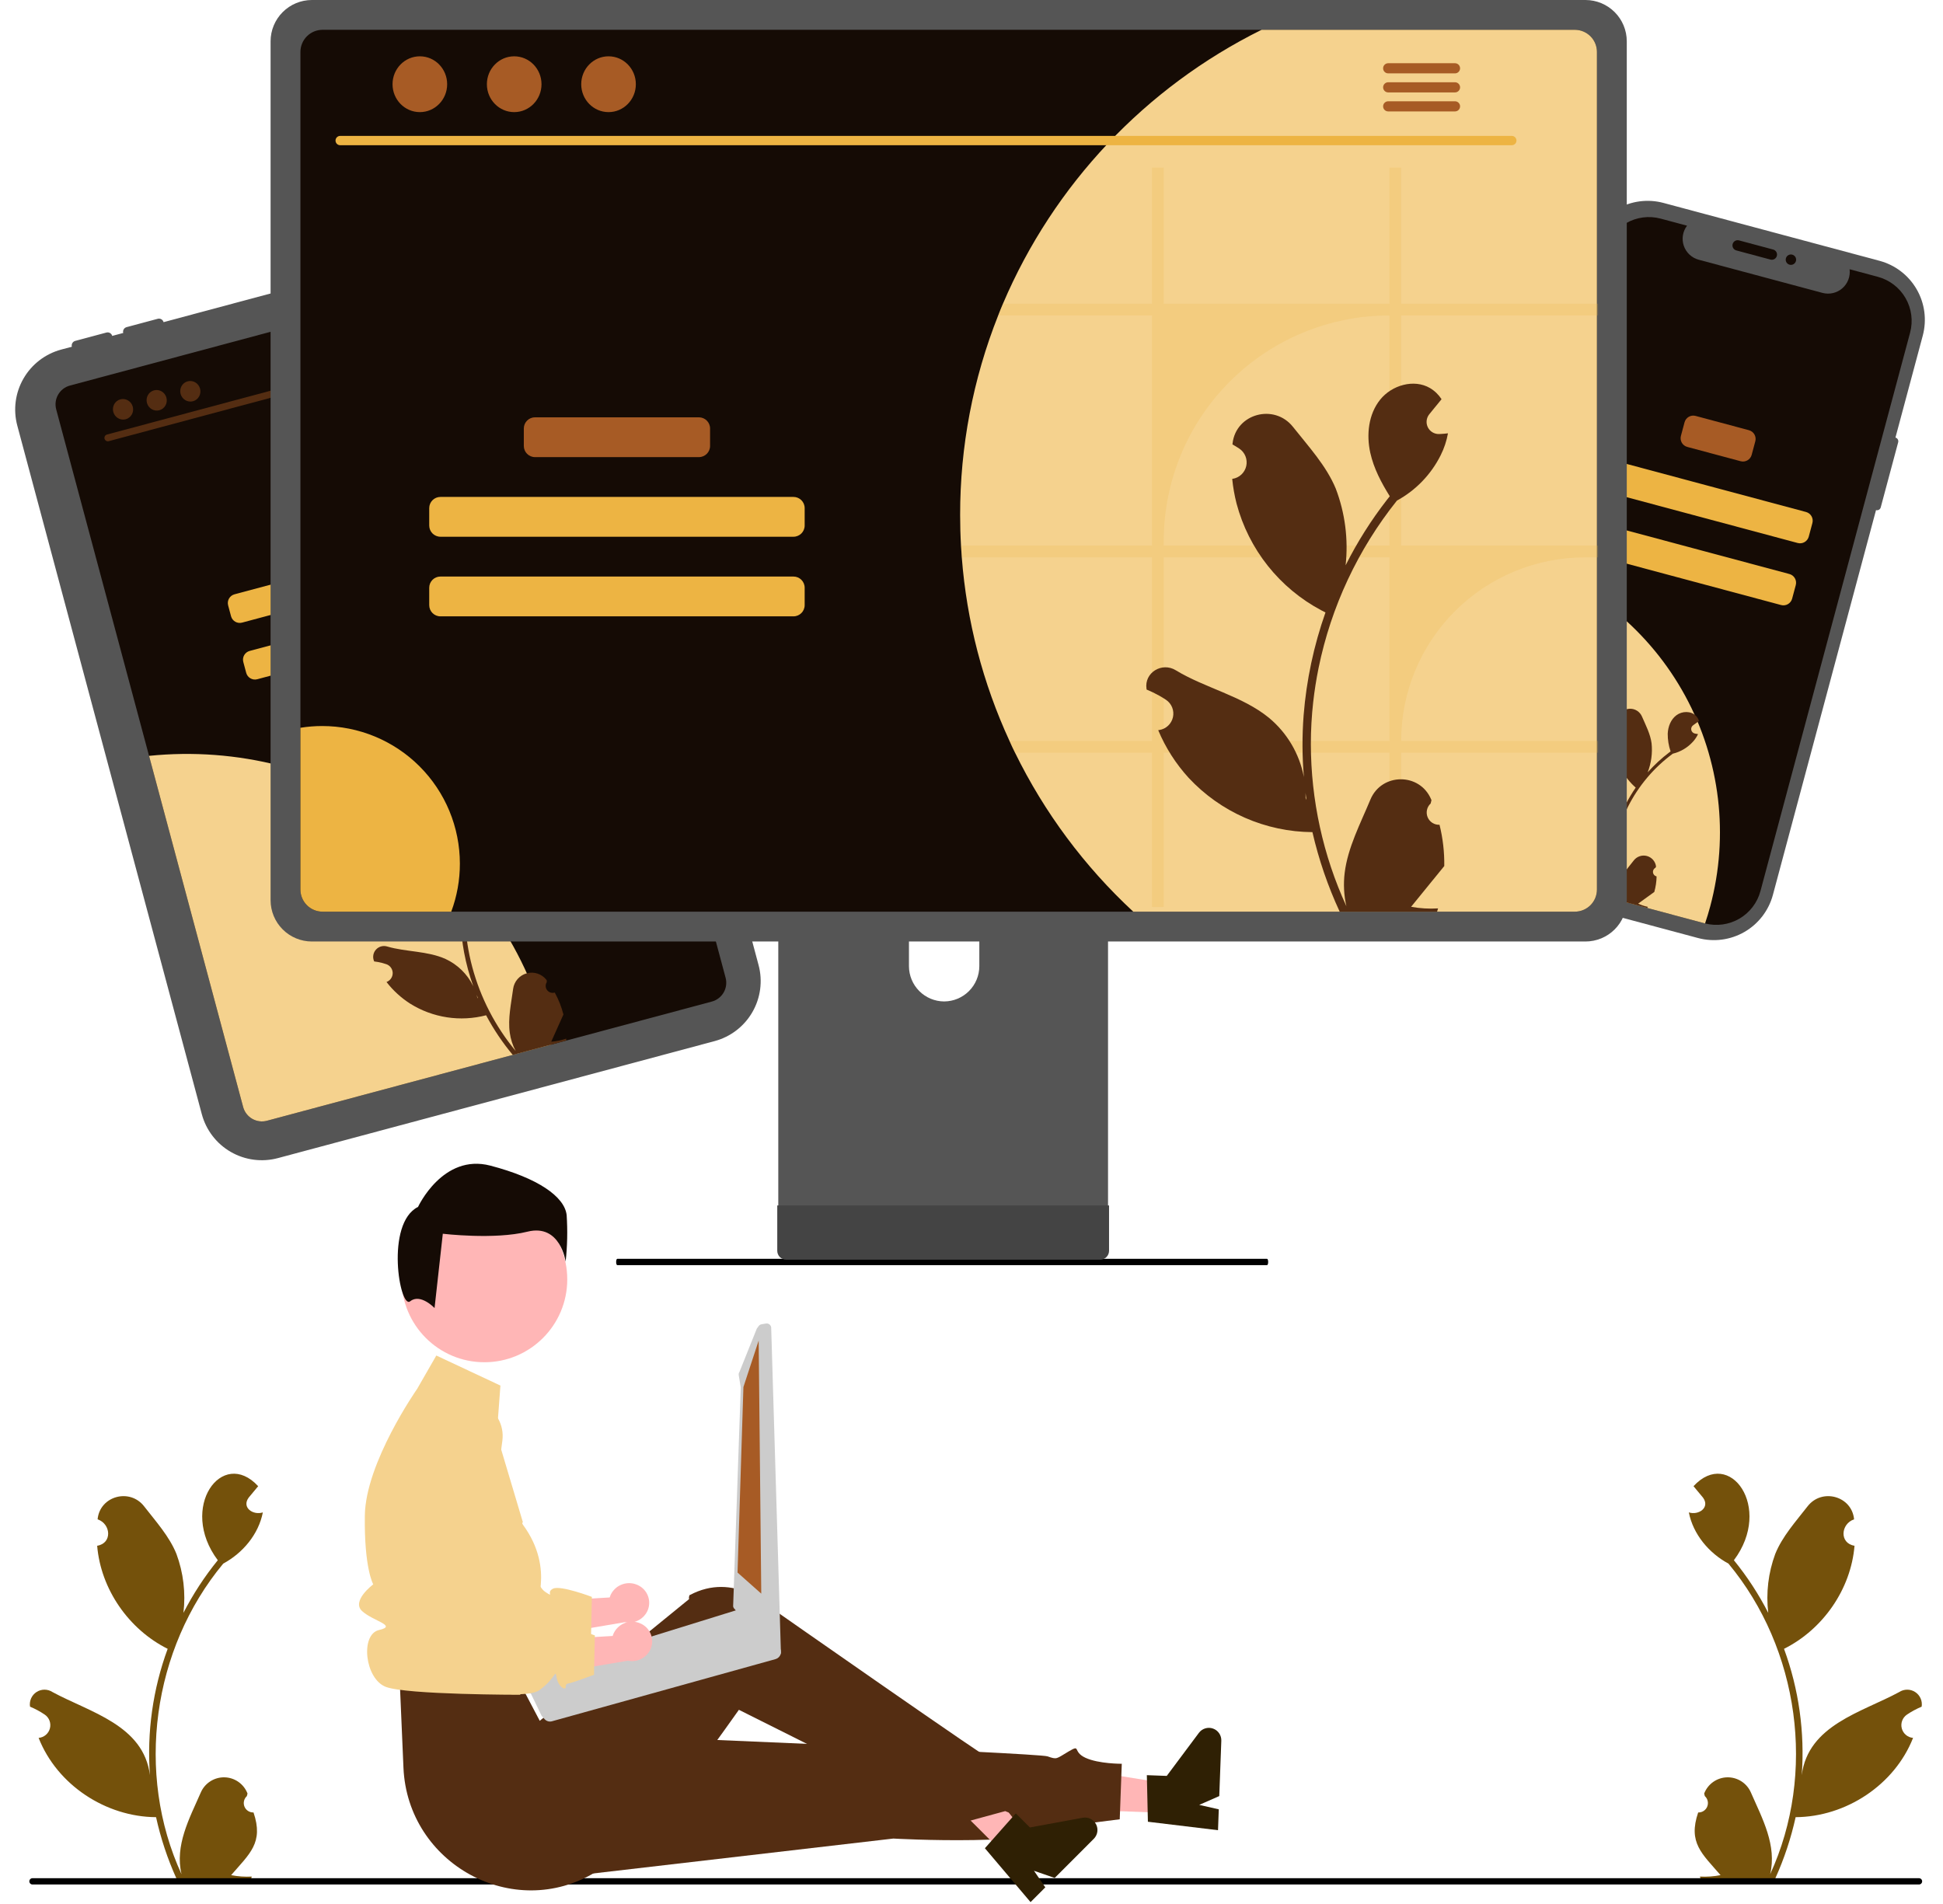 <svg width="596" height="584" viewBox="0 0 596 584" fill="none" xmlns="http://www.w3.org/2000/svg">
<g clip-path="url(#clip0_313_2)">
<path d="M520.902 555.998C521.493 556.019 522.076 555.858 522.573 555.538C523.069 555.217 523.455 554.751 523.678 554.203C523.901 553.656 523.95 553.053 523.819 552.476C523.687 551.9 523.382 551.378 522.944 550.981C522.869 550.692 522.815 550.485 522.739 550.197C523.291 548.756 524.26 547.513 525.523 546.626C526.786 545.739 528.284 545.25 529.827 545.221C531.37 545.192 532.886 545.624 534.181 546.462C535.477 547.3 536.492 548.506 537.098 549.925C540.591 557.89 545.092 566.128 542.977 574.958C557.211 544.032 551.906 505.781 530.186 479.656C524.221 476.444 519.356 470.682 518.039 463.95C520.986 464.917 524.625 462.493 522.387 459.421C521.419 458.248 520.441 457.084 519.473 455.911C530.516 443.923 543.986 462.47 531.859 478.623C535.924 483.621 539.455 489.03 542.396 494.763C541.671 488.653 542.407 482.458 544.544 476.688C546.714 471.309 550.834 466.757 554.456 462.091C558.859 456.404 568.058 458.921 568.726 466.077C564.625 467.468 564.147 473.415 568.86 474.184C567.755 487.519 559.167 499.846 547.234 505.803C551.779 518.183 553.634 531.39 552.674 544.543C554.644 529.163 571.097 525.279 582.563 519.064C583.292 518.587 584.144 518.332 585.015 518.33C585.887 518.329 586.74 518.581 587.47 519.057C588.2 519.532 588.777 520.209 589.129 521.006C589.481 521.803 589.593 522.686 589.452 523.546C587.868 524.208 586.353 525.025 584.93 525.987C584.264 526.444 583.755 527.096 583.474 527.854C583.192 528.612 583.152 529.439 583.359 530.22C583.566 531.002 584.01 531.701 584.629 532.22C585.248 532.74 586.013 533.055 586.819 533.123C581.147 547.555 566.22 557.352 550.795 557.445C549.374 563.9 547.286 570.191 544.564 576.215L521.671 576.433C521.586 576.179 521.51 575.917 521.434 575.664C523.554 575.777 525.68 575.63 527.765 575.226C522.095 568.641 517.727 565.296 520.902 555.998L520.902 555.998Z" fill="#74510B"/>
<path d="M77.763 555.998C77.172 556.019 76.589 555.858 76.093 555.538C75.596 555.217 75.21 554.751 74.988 554.203C74.765 553.656 74.716 553.053 74.847 552.476C74.978 551.9 75.283 551.378 75.721 550.981C75.797 550.692 75.851 550.485 75.926 550.197C75.375 548.756 74.406 547.513 73.143 546.626C71.88 545.739 70.381 545.25 68.839 545.221C67.296 545.192 65.78 545.624 64.484 546.462C63.189 547.3 62.173 548.506 61.568 549.925C58.074 557.89 53.573 566.128 55.689 574.958C41.455 544.032 46.76 505.781 68.479 479.656C74.445 476.444 79.31 470.682 80.626 463.95C77.68 464.917 74.041 462.493 76.278 459.421C77.247 458.248 78.225 457.084 79.193 455.911C68.15 443.923 54.679 462.47 66.806 478.623C62.742 483.621 59.21 489.03 56.27 494.763C56.995 488.653 56.258 482.458 54.121 476.688C51.952 471.309 47.832 466.757 44.21 462.091C39.806 456.404 30.608 458.921 29.94 466.077C34.041 467.468 34.518 473.415 29.805 474.184C30.911 487.519 39.499 499.846 51.432 505.803C46.886 518.183 45.031 531.39 45.991 544.543C44.021 529.163 27.569 525.279 16.103 519.064C15.374 518.587 14.522 518.332 13.65 518.33C12.779 518.329 11.926 518.581 11.195 519.057C10.465 519.532 9.889 520.209 9.537 521.006C9.185 521.803 9.072 522.686 9.213 523.546C10.798 524.208 12.312 525.025 13.735 525.987C14.402 526.444 14.911 527.096 15.192 527.854C15.473 528.612 15.513 529.439 15.306 530.22C15.099 531.002 14.656 531.701 14.037 532.22C13.417 532.74 12.652 533.055 11.847 533.123C17.519 547.555 32.445 557.352 47.871 557.445C49.292 563.9 51.38 570.191 54.101 576.215L76.995 576.433C77.079 576.179 77.156 575.917 77.232 575.664C75.112 575.777 72.985 575.63 70.901 575.226C76.57 568.641 80.939 565.296 77.764 555.998L77.763 555.998Z" fill="#74510B"/>
<path d="M9 577.13C9 577.257 9.024 577.382 9.073 577.499C9.121 577.616 9.192 577.723 9.281 577.812C9.371 577.902 9.477 577.972 9.594 578.021C9.711 578.069 9.836 578.094 9.963 578.093H588.639C588.895 578.093 589.14 577.992 589.32 577.811C589.501 577.631 589.602 577.386 589.602 577.13C589.602 576.875 589.501 576.63 589.32 576.45C589.14 576.269 588.895 576.168 588.639 576.168H9.963C9.836 576.167 9.711 576.192 9.594 576.24C9.477 576.289 9.371 576.359 9.281 576.449C9.192 576.538 9.121 576.645 9.073 576.762C9.024 576.879 9 577.004 9 577.13V577.13Z" fill="black"/>
<path d="M195.632 486.243C194.153 485.552 192.463 485.465 190.922 486.001C189.38 486.537 188.109 487.653 187.378 489.113C187.234 489.411 187.115 489.722 187.022 490.04L165.204 491.344L161.97 502.648L191.665 497.631C193.016 497.913 194.422 497.74 195.664 497.139C196.906 496.538 197.915 495.543 198.532 494.308C198.876 493.603 199.078 492.836 199.126 492.053C199.174 491.269 199.067 490.483 198.812 489.741C198.556 488.998 198.157 488.313 197.637 487.725C197.117 487.137 196.486 486.657 195.78 486.313C195.731 486.289 195.681 486.266 195.632 486.243Z" fill="#FFB6B6"/>
<path d="M147.472 430.486C146.034 429.898 144.487 429.626 142.935 429.689C141.383 429.752 139.862 430.149 138.477 430.852C137.092 431.556 135.875 432.549 134.908 433.765C133.941 434.981 133.247 436.39 132.874 437.898L126.875 462.123L128.003 504.502C128.003 504.502 159.314 510.51 164.57 506.648C169.826 502.786 169.333 499.911 169.826 502.786C170.32 505.661 172.576 506.867 172.607 505.723C172.638 504.58 172.894 504.775 174.203 504.43C175.513 504.086 181.294 501.955 181.294 501.955L181.553 489.873C181.553 489.873 171.996 486.249 169.677 487.33C167.359 488.411 170.171 490.205 167.359 488.411C164.546 486.617 164.239 480.956 163.758 486.058C163.277 491.161 161.87 492.111 159.761 489.842C157.653 487.573 147.885 489.022 147.885 489.022L154.101 441.914C154.413 439.544 153.932 437.138 152.733 435.071C151.534 433.003 149.684 431.391 147.472 430.486V430.486Z" fill="#F5D28E"/>
<path d="M358.328 556.161L358.657 547.237L324.394 541.721L323.909 554.891L358.328 556.161Z" fill="#FFB6B6"/>
<path d="M352.109 558.847L351.784 544.559L357.892 544.785L367.753 531.576C368.24 530.924 368.922 530.444 369.701 530.207C370.48 529.97 371.314 529.988 372.082 530.259C372.85 530.53 373.511 531.039 373.969 531.712C374.427 532.385 374.658 533.187 374.628 534.001L374.001 550.973L367.852 553.676L373.851 555.041L373.615 561.44L352.109 558.847Z" fill="#2F2004"/>
<path d="M165.493 576.624L274.016 564.004C274.016 564.004 320.88 566.711 331.875 559.558L343.47 558.094L344.099 541.062C344.099 541.062 337.008 541.115 332.932 539.215C328.855 537.316 331.689 534.992 327.802 537.277C323.915 539.562 324.326 539.837 321.321 538.787C318.316 537.737 180.513 532.104 180.513 532.104L165.493 576.624Z" fill="#542D12"/>
<path d="M308.498 569.233L314.808 562.915L293.442 535.568L284.129 544.893L308.498 569.233Z" fill="#FFB6B6"/>
<path d="M302.111 566.973L311.59 556.278L315.915 560.597L332.127 557.621C332.928 557.474 333.755 557.586 334.487 557.942C335.219 558.298 335.818 558.879 336.197 559.6C336.576 560.32 336.714 561.143 336.592 561.948C336.47 562.753 336.094 563.498 335.518 564.074L323.516 576.091L317.169 573.889L320.639 578.971L316.114 583.501L302.111 566.973Z" fill="#2F2004"/>
<path d="M122.678 517.19L123.757 542.269C125.027 571.792 157.54 589.661 182.752 574.246C183.217 573.962 183.683 573.668 184.151 573.363C184.151 573.363 193.709 570.796 193.418 566.732C193.128 562.667 195.463 560.688 197.53 561.797C199.596 562.905 226.651 524.509 226.651 524.509C226.651 524.509 282.862 552.548 295.263 559.149L308.347 555.584C308.347 555.584 313.272 557.91 311.498 554.546C309.724 551.182 309.406 552.793 308.861 549.128C308.316 545.463 306.922 540.92 306.077 541.111C305.231 541.302 236.536 493.221 236.536 493.221C236.536 493.221 225.345 481.895 211.463 489.374C211.174 490.472 211.421 490.51 211.421 490.51L165.563 527.877L159.083 515.572L122.678 517.19Z" fill="#542D12"/>
<path d="M153.5 425.041L133.838 415.826L127.951 426.069C127.951 426.069 112.142 448.629 111.913 464.905C111.683 481.181 114.489 486.021 114.489 486.021C114.489 486.021 107.673 491.117 111.081 494.232C114.489 497.347 122.034 498.691 116.239 500.041C110.444 501.392 111.913 515.064 118.385 517.491C124.857 519.918 159.615 519.896 159.615 519.896C159.303 518.836 159.28 517.712 159.549 516.64C159.817 515.568 160.368 514.588 161.144 513.801C163.839 511.1 166.266 513.038 163.839 508.833C161.412 504.628 157.367 507.055 160.603 501.392C163.839 495.729 163.837 494.037 163.837 494.037C163.837 494.037 170.434 481.482 160.498 467.861C159.892 467.031 160.401 466.999 160.401 466.999L152.378 440.111L153.5 425.041Z" fill="#F5D28E"/>
<path d="M148.59 417.889C162.623 417.889 174 406.51 174 392.474C174 378.438 162.623 367.059 148.59 367.059C134.556 367.059 123.179 378.438 123.179 392.474C123.179 406.51 134.556 417.889 148.59 417.889Z" fill="#FFB6B6"/>
<path d="M125.81 399.196C128.976 396.663 133.296 401.266 133.296 401.266L135.828 378.469C135.828 378.469 151.657 380.365 161.79 377.835C171.923 375.305 173.504 387.019 173.504 387.019C174.027 382.287 174.133 377.519 173.821 372.769C173.188 367.07 164.957 361.369 150.393 357.569C135.829 353.77 128.231 370.236 128.231 370.236C118.095 375.301 122.64 401.729 125.81 399.196Z" fill="#150B05"/>
<path d="M239.017 505.288C238.972 505.235 238.921 505.188 238.864 505.148C238.725 504.987 238.556 504.854 238.366 504.758L237.004 504.029L227.965 493.993C227.442 493.721 226.833 493.663 226.267 493.831L226.244 493.838L222.372 495.036L219.042 496.069L214.39 497.511L182.704 507.322L161.876 513.771C161.313 513.949 160.842 514.341 160.566 514.863C160.289 515.385 160.228 515.994 160.396 516.56C160.494 516.872 160.656 517.16 160.872 517.405L161.534 518.143L162.925 519.692L166.145 526.366L167.039 527.364C167.324 527.681 167.693 527.911 168.104 528.026C168.514 528.141 168.949 528.137 169.358 528.014L237.973 508.934C238.33 508.819 238.652 508.617 238.913 508.348C239.173 508.078 239.363 507.749 239.466 507.389C239.569 507.029 239.582 506.649 239.504 506.282C239.425 505.916 239.258 505.574 239.017 505.288V505.288Z" fill="#CCCCCC"/>
<path d="M234.943 406.018L233.614 406.233C233.25 406.294 232.924 406.496 232.709 406.795L232.123 407.614L226.842 420.818C226.627 421.12 226.541 421.495 226.602 421.861L227.221 425.623L224.883 492.775C224.942 493.123 225.128 493.435 225.406 493.652L235.658 507.367L235.898 507.557L236.414 507.961C236.679 508.166 237.007 508.27 237.342 508.256L238.213 508.215C238.411 508.205 238.605 508.154 238.781 508.064C238.958 507.974 239.113 507.847 239.237 507.693C239.362 507.54 239.453 507.361 239.503 507.17C239.553 506.979 239.561 506.779 239.528 506.584L236.553 407.167C236.493 406.802 236.29 406.475 235.99 406.26C235.689 406.044 235.315 405.957 234.95 406.017L234.943 406.018Z" fill="#CCCCCC"/>
<path d="M232.718 411.236L228.04 425.485L226.23 482.402L233.512 488.874L232.718 411.236Z" fill="#A75B25"/>
<path d="M196.544 498.056C195.066 497.365 193.376 497.279 191.835 497.815C190.293 498.351 189.021 499.467 188.29 500.926C188.147 501.225 188.028 501.535 187.935 501.854L166.117 503.158L162.883 514.462L192.578 509.444C193.929 509.726 195.335 509.553 196.577 508.952C197.819 508.351 198.827 507.356 199.444 506.122C200.14 504.697 200.241 503.054 199.725 501.554C199.209 500.055 198.118 498.822 196.693 498.126C196.644 498.102 196.594 498.079 196.544 498.056Z" fill="#FFB6B6"/>
<path d="M148.385 442.299C146.947 441.711 145.4 441.439 143.847 441.502C142.295 441.566 140.775 441.963 139.39 442.666C138.005 443.369 136.787 444.362 135.82 445.578C134.854 446.794 134.16 448.204 133.786 449.712L127.788 473.936L128.916 516.315C128.916 516.315 160.227 522.323 165.483 518.461C170.739 514.599 170.246 511.724 170.739 514.599C171.233 517.474 173.489 518.68 173.52 517.537C173.551 516.393 173.806 516.588 175.116 516.244C176.426 515.899 182.207 513.769 182.207 513.769L182.466 501.686C182.466 501.686 172.909 498.063 170.59 499.144C168.271 500.225 171.084 502.019 168.271 500.225C165.459 498.431 165.152 492.769 164.671 497.872C164.19 502.974 162.783 503.924 160.674 501.655C158.566 499.387 148.797 500.836 148.797 500.836L155.013 453.727C155.326 451.358 154.845 448.951 153.646 446.884C152.447 444.817 150.597 443.204 148.385 442.299V442.299Z" fill="#F5D28E"/>
<path d="M189 387.13C189 387.257 189.008 387.382 189.025 387.499C189.042 387.616 189.066 387.723 189.097 387.812C189.128 387.902 189.164 387.972 189.205 388.021C189.245 388.069 189.288 388.094 189.332 388.093H388.668C388.756 388.093 388.841 387.992 388.903 387.811C388.965 387.631 389 387.386 389 387.13C389 386.875 388.965 386.63 388.903 386.45C388.841 386.269 388.756 386.168 388.668 386.168H189.332C189.288 386.167 189.245 386.192 189.205 386.24C189.164 386.289 189.128 386.359 189.097 386.449C189.066 386.538 189.042 386.645 189.025 386.762C189.008 386.879 189 387.004 189 387.13V387.13Z" fill="black"/>
<path d="M219.226 319.367L85.226 355.272C80.349 356.573 75.156 355.888 70.785 353.366C66.415 350.844 63.224 346.691 61.912 341.82L5.302 130.546C4.001 125.671 4.689 120.48 7.213 116.111C9.737 111.741 13.891 108.551 18.765 107.239L152.766 71.333C157.643 70.032 162.836 70.718 167.207 73.24C171.577 75.762 174.768 79.915 176.079 84.786L232.69 296.06C233.99 300.935 233.303 306.126 230.779 310.495C228.255 314.865 224.1 318.055 219.226 319.367V319.367Z" fill="#555555"/>
<path d="M157.927 81.705L21.451 118.274C19.925 118.685 18.625 119.683 17.835 121.051C17.045 122.419 16.83 124.044 17.236 125.57L74.585 339.599C74.996 341.123 75.995 342.423 77.363 343.212C78.731 344.002 80.357 344.217 81.883 343.81L218.359 307.242C219.885 306.831 221.185 305.832 221.975 304.464C222.765 303.096 222.981 301.471 222.574 299.945L165.225 85.917C164.814 84.392 163.815 83.092 162.447 82.302C161.079 81.513 159.454 81.298 157.927 81.705V81.705Z" fill="#150B05"/>
<path d="M22.04 106.361C21.941 105.988 21.994 105.591 22.187 105.257C22.38 104.922 22.698 104.678 23.07 104.578L32.636 102.015C33.009 101.915 33.407 101.967 33.741 102.16C34.076 102.353 34.32 102.671 34.42 103.044C34.52 103.417 34.467 103.814 34.274 104.149C34.081 104.483 33.763 104.727 33.39 104.827L23.824 107.39C23.451 107.49 23.053 107.437 22.719 107.244C22.385 107.051 22.141 106.734 22.04 106.361Z" fill="#555555"/>
<path d="M37.796 102.139C37.696 101.767 37.749 101.369 37.942 101.035C38.135 100.701 38.453 100.457 38.826 100.356L48.392 97.793C48.765 97.693 49.162 97.746 49.497 97.939C49.831 98.132 50.075 98.45 50.175 98.823C50.275 99.195 50.223 99.593 50.029 99.927C49.836 100.262 49.518 100.506 49.145 100.605L39.579 103.169C39.206 103.268 38.809 103.216 38.475 103.023C38.14 102.83 37.896 102.512 37.796 102.139Z" fill="#555555"/>
<path d="M132.329 76.809C132.229 76.437 132.282 76.04 132.475 75.705C132.668 75.371 132.986 75.127 133.359 75.026L142.924 72.463C143.297 72.363 143.695 72.416 144.029 72.609C144.364 72.802 144.608 73.12 144.708 73.493C144.808 73.865 144.755 74.263 144.562 74.597C144.369 74.932 144.051 75.176 143.678 75.275L134.112 77.839C133.739 77.938 133.342 77.886 133.007 77.693C132.673 77.5 132.429 77.182 132.329 76.809V76.809Z" fill="#555555"/>
<path d="M167.852 316.049C168.248 317.528 168.615 319.009 168.938 320.484L81.883 343.81C80.357 344.217 78.731 344.002 77.363 343.212C75.995 342.423 74.996 341.123 74.585 339.599L45.719 231.87C72.766 229.11 99.909 236.065 122.288 251.49C144.667 266.914 160.819 289.8 167.852 316.049Z" fill="#F5D28E"/>
<path d="M120.382 150.715L87.916 159.415C86.438 159.811 85.561 161.329 85.957 162.806L86.851 166.142C87.247 167.619 88.765 168.495 90.243 168.099L122.709 159.4C124.187 159.004 125.064 157.486 124.668 156.009L123.774 152.673C123.378 151.196 121.86 150.32 120.382 150.715Z" fill="#A75B25"/>
<path d="M145.671 162.555L71.935 182.313C70.457 182.708 69.581 184.227 69.976 185.703L70.87 189.04C71.266 190.517 72.784 191.393 74.262 190.997L147.998 171.239C149.476 170.844 150.352 169.325 149.957 167.849L149.063 164.512C148.667 163.035 147.149 162.159 145.671 162.555Z" fill="#EDB443"/>
<path d="M150.325 179.924L76.589 199.681C75.111 200.077 74.234 201.595 74.63 203.072L75.524 206.409C75.92 207.885 77.438 208.761 78.916 208.366L152.652 188.608C154.129 188.212 155.006 186.694 154.611 185.217L153.717 181.881C153.321 180.404 151.802 179.528 150.325 179.924Z" fill="#EDB443"/>
<path d="M170.166 304.477C169.749 304.61 169.3 304.611 168.882 304.481C168.464 304.35 168.096 304.095 167.828 303.748C167.56 303.402 167.406 302.981 167.385 302.544C167.364 302.106 167.478 301.673 167.712 301.302L167.703 300.702C167.672 300.662 167.641 300.623 167.611 300.583C166.915 299.691 165.972 299.025 164.899 298.668C163.826 298.311 162.671 298.279 161.58 298.576C160.489 298.872 159.509 299.485 158.765 300.336C158.021 301.187 157.544 302.239 157.396 303.36C156.803 307.834 155.754 312.437 156.37 316.834C156.644 318.778 157.252 320.659 158.169 322.394C151.946 314.883 147.413 306.121 144.875 296.704C144.241 294.34 143.739 291.943 143.373 289.523C143.074 287.539 142.863 285.545 142.741 283.544C142.085 272.678 144.018 261.811 148.38 251.836C151.092 249.253 152.948 245.9 153.696 242.23C153.969 240.91 154.05 239.557 153.935 238.214C153.589 238.357 153.233 238.484 152.881 238.603C152.771 238.639 152.655 238.676 152.545 238.712L152.503 238.725C152.114 238.849 151.698 238.857 151.304 238.749C150.911 238.641 150.557 238.422 150.285 238.117C150.013 237.813 149.835 237.437 149.773 237.034C149.71 236.63 149.765 236.218 149.932 235.845C150.035 235.613 150.139 235.382 150.243 235.15C150.399 234.794 150.563 234.441 150.72 234.085C150.739 234.05 150.757 234.013 150.772 233.976C150.953 233.569 151.135 233.168 151.316 232.761C150.617 232.128 149.782 231.664 148.875 231.407C145.742 230.547 142.3 232.646 141 235.619C139.694 238.594 140.244 242.128 141.745 245.004C143.113 247.428 144.883 249.601 146.981 251.431C146.884 251.658 146.78 251.881 146.684 252.108C144.923 256.278 143.576 260.61 142.662 265.043C141.966 260.538 140.21 256.263 137.539 252.57C134.922 249.162 131.076 246.731 127.563 244.12C123.344 240.983 117.345 244.453 118.142 249.649C118.15 249.699 118.158 249.749 118.166 249.8C118.614 249.915 119.059 250.046 119.498 250.193C120.051 250.38 120.534 250.73 120.885 251.197C121.235 251.664 121.436 252.226 121.462 252.809C121.487 253.392 121.336 253.97 121.028 254.466C120.719 254.961 120.268 255.353 119.734 255.588L119.679 255.612C120.194 256.979 120.813 258.305 121.529 259.578C123.566 263.123 126.313 266.209 129.599 268.643C132.885 271.076 136.639 272.805 140.625 273.72C140.885 273.776 141.14 273.834 141.399 273.884C140.924 279.994 141.246 286.14 142.357 292.168C143.023 295.721 143.976 299.214 145.206 302.613L145.155 302.494C143.366 298.827 140.366 295.89 136.662 294.178C131.174 291.69 124.454 292.033 118.806 290.364C118.202 290.172 117.555 290.156 116.941 290.318C116.328 290.481 115.774 290.816 115.345 291.283C114.915 291.75 114.628 292.33 114.518 292.955C114.408 293.579 114.478 294.222 114.721 294.808C114.74 294.849 114.758 294.891 114.776 294.932C115.578 295.033 116.374 295.183 117.157 295.383C117.606 295.498 118.05 295.629 118.49 295.776C119.043 295.964 119.526 296.314 119.876 296.781C120.227 297.248 120.428 297.81 120.453 298.393C120.479 298.976 120.327 299.553 120.019 300.049C119.711 300.545 119.26 300.936 118.725 301.171L118.671 301.195C118.631 301.212 118.597 301.228 118.558 301.245C120.584 303.863 123.047 306.114 125.837 307.897C129.269 310.042 133.102 311.463 137.103 312.074C141.104 312.685 145.187 312.472 149.103 311.45L149.109 311.448C151.406 315.773 154.145 319.848 157.285 323.606L173.675 319.215C173.685 319.017 173.687 318.815 173.691 318.619C172.2 319.121 170.653 319.438 169.084 319.564C169.9 317.747 170.714 315.917 171.53 314.1C171.55 314.065 171.567 314.029 171.583 313.992C171.995 313.063 172.415 312.139 172.827 311.21L172.827 311.209C172.233 308.86 171.339 306.598 170.167 304.478L170.166 304.477ZM141.509 272.602L141.514 272.588L141.512 272.614L141.509 272.602ZM146.644 306.287L146.418 306.008C146.362 305.777 146.301 305.548 146.232 305.315C146.215 305.25 146.186 305.189 146.168 305.124C146.33 305.515 146.485 305.908 146.653 306.297L146.644 306.287Z" fill="#542D12"/>
<path d="M156.168 102.429L33.336 135.342C33.069 135.407 32.786 135.365 32.55 135.225C32.313 135.085 32.141 134.858 32.069 134.592C31.998 134.326 32.034 134.043 32.169 133.804C32.304 133.564 32.527 133.387 32.791 133.31L155.624 100.397C155.891 100.331 156.173 100.373 156.41 100.513C156.647 100.654 156.819 100.881 156.89 101.146C156.962 101.412 156.926 101.695 156.791 101.935C156.656 102.175 156.432 102.352 156.168 102.429V102.429Z" fill="#542D12"/>
<path d="M38.558 128.615C40.208 128.173 41.179 126.448 40.727 124.762C40.276 123.076 38.572 122.067 36.922 122.509C35.272 122.952 34.3 124.677 34.752 126.363C35.204 128.049 36.908 129.057 38.558 128.615Z" fill="#542D12"/>
<path d="M48.879 125.85C50.529 125.408 51.501 123.682 51.049 121.996C50.597 120.31 48.893 119.302 47.243 119.744C45.593 120.186 44.622 121.911 45.073 123.597C45.525 125.283 47.229 126.292 48.879 125.85Z" fill="#542D12"/>
<path d="M59.201 123.084C60.851 122.642 61.822 120.917 61.37 119.231C60.919 117.544 59.215 116.536 57.565 116.978C55.914 117.42 54.943 119.146 55.395 120.832C55.847 122.518 57.551 123.526 59.201 123.084Z" fill="#542D12"/>
<path d="M148.715 93.819L142.029 95.61C141.897 95.648 141.785 95.737 141.718 95.856C141.651 95.976 141.633 96.117 141.668 96.249C141.704 96.382 141.79 96.495 141.908 96.565C142.026 96.635 142.167 96.655 142.3 96.622L148.986 94.831C149.118 94.793 149.23 94.704 149.297 94.585C149.365 94.465 149.383 94.324 149.347 94.192C149.312 94.059 149.226 93.946 149.108 93.876C148.989 93.806 148.849 93.786 148.715 93.819V93.819Z" fill="#542D12"/>
<path d="M149.224 95.718L142.538 97.51C142.406 97.548 142.294 97.636 142.227 97.756C142.16 97.875 142.142 98.016 142.177 98.149C142.213 98.281 142.299 98.394 142.417 98.464C142.535 98.534 142.676 98.555 142.809 98.522L149.495 96.73C149.627 96.692 149.739 96.604 149.806 96.484C149.874 96.365 149.892 96.224 149.856 96.091C149.821 95.959 149.735 95.845 149.616 95.776C149.498 95.706 149.357 95.685 149.224 95.718V95.718Z" fill="#542D12"/>
<path d="M149.733 97.615L143.046 99.407C142.914 99.445 142.803 99.533 142.735 99.653C142.668 99.772 142.65 99.913 142.685 100.046C142.721 100.178 142.807 100.292 142.925 100.361C143.043 100.431 143.184 100.452 143.317 100.419L150.004 98.627C150.136 98.589 150.247 98.501 150.315 98.381C150.382 98.262 150.4 98.121 150.365 97.988C150.329 97.856 150.243 97.742 150.125 97.673C150.007 97.603 149.866 97.582 149.733 97.615Z" fill="#542D12"/>
<path d="M581.415 134.229L589.794 102.959C591.08 98.159 590.406 93.044 587.919 88.74C585.433 84.436 581.338 81.296 576.536 80.009L510.256 62.249C505.453 60.962 500.337 61.635 496.032 64.119C491.727 66.604 488.586 70.696 487.3 75.496L441.333 247.046C440.047 251.846 440.721 256.961 443.207 261.265C445.693 265.569 449.788 268.71 454.59 269.996L520.871 287.756C523.248 288.393 525.728 288.556 528.169 288.235C530.609 287.914 532.963 287.116 535.094 285.886C537.226 284.656 539.094 283.018 540.593 281.066C542.091 279.114 543.19 276.886 543.827 274.51L575.451 156.488C575.753 156.569 576.076 156.526 576.348 156.37C576.619 156.213 576.817 155.955 576.898 155.652L582.251 135.677C582.332 135.374 582.289 135.051 582.133 134.78C581.976 134.508 581.718 134.31 581.415 134.229V134.229Z" fill="#555555"/>
<path d="M585.907 102.051L540.006 273.353C539.053 276.912 536.734 279.95 533.553 281.809C530.371 283.667 526.584 284.195 523.014 283.278C522.964 283.27 522.914 283.259 522.865 283.245L456.261 265.399C452.676 264.437 449.619 262.092 447.762 258.878C445.906 255.665 445.402 251.846 446.362 248.262L492.263 76.959C493.223 73.375 495.569 70.319 498.783 68.464C501.998 66.609 505.818 66.107 509.404 67.067L517.487 69.233C516.828 70.102 516.393 71.119 516.22 72.196C516.047 73.272 516.142 74.375 516.495 75.406C516.849 76.438 517.45 77.367 518.247 78.111C519.044 78.856 520.012 79.393 521.065 79.677L559.037 89.851C560.09 90.13 561.196 90.147 562.257 89.899C563.319 89.652 564.303 89.147 565.123 88.431C565.944 87.715 566.577 86.808 566.965 85.79C567.353 84.773 567.486 83.675 567.351 82.594L576.007 84.914C579.593 85.875 582.65 88.22 584.507 91.434C586.363 94.647 586.867 98.466 585.907 102.051Z" fill="#150B05"/>
<path d="M524.596 278.042C524.12 279.816 523.593 281.562 523.014 283.278C522.964 283.27 522.914 283.259 522.865 283.245L456.261 265.398C452.676 264.437 449.619 262.092 447.762 258.878C445.906 255.665 445.402 251.846 446.362 248.262L466.817 171.922C488.225 178.83 506.16 193.697 516.914 213.448C527.667 233.199 530.418 256.324 524.596 278.042V278.042Z" fill="#F5D28E"/>
<path d="M474.6 124.358C474.191 124.248 473.843 123.98 473.631 123.614C473.42 123.248 473.362 122.813 473.471 122.404L476.278 111.928C476.388 111.52 476.655 111.171 477.022 110.96C477.388 110.748 477.824 110.691 478.232 110.801C478.641 110.91 478.99 111.177 479.201 111.544C479.413 111.91 479.47 112.346 479.361 112.754L476.554 123.23C476.444 123.639 476.176 123.987 475.81 124.198C475.444 124.409 475.009 124.467 474.6 124.358Z" fill="#555555"/>
<path d="M536.471 131.971L520.115 127.588C518.638 127.192 517.119 128.069 516.724 129.545L515.607 133.713C515.211 135.189 516.088 136.707 517.566 137.103L533.921 141.486C535.399 141.882 536.917 141.006 537.313 139.529L538.43 135.361C538.825 133.885 537.948 132.367 536.471 131.971Z" fill="#A75B25"/>
<path d="M553.981 157.059L492.407 140.561C490.93 140.165 489.412 141.041 489.016 142.518L487.899 146.685C487.504 148.162 488.38 149.68 489.858 150.076L551.431 166.574C552.909 166.97 554.427 166.094 554.823 164.617L555.939 160.45C556.335 158.973 555.458 157.455 553.981 157.059Z" fill="#EDB443"/>
<path d="M548.882 176.089L487.308 159.591C485.831 159.195 484.312 160.071 483.917 161.548L482.8 165.715C482.404 167.192 483.281 168.71 484.759 169.106L546.332 185.604C547.81 186 549.328 185.124 549.724 183.647L550.84 179.48C551.236 178.003 550.359 176.485 548.882 176.089Z" fill="#EDB443"/>
<path d="M508.147 268.853C507.861 268.79 507.602 268.641 507.404 268.427C507.206 268.212 507.079 267.942 507.04 267.652C507.001 267.363 507.052 267.069 507.186 266.81C507.319 266.55 507.53 266.338 507.788 266.202L507.983 265.853C507.978 265.82 507.974 265.786 507.969 265.753C507.865 265.007 507.543 264.308 507.042 263.744C506.542 263.181 505.886 262.777 505.158 262.585C504.429 262.393 503.659 262.42 502.946 262.663C502.233 262.906 501.607 263.355 501.148 263.952C499.315 266.337 497.176 268.644 496.066 271.387C495.577 272.6 495.301 273.889 495.252 275.196C494.163 268.787 494.466 262.219 496.14 255.938C496.561 254.363 497.071 252.812 497.666 251.293C498.154 250.048 498.697 248.827 499.293 247.631C502.536 241.141 507.272 235.514 513.114 231.21C515.54 230.622 517.728 229.306 519.383 227.437C519.98 226.766 520.478 226.012 520.86 225.198C520.612 225.166 520.364 225.12 520.121 225.072C520.046 225.056 519.967 225.039 519.891 225.023L519.863 225.017C519.597 224.958 519.354 224.824 519.163 224.63C518.972 224.437 518.84 224.193 518.785 223.926C518.729 223.66 518.752 223.384 518.85 223.13C518.948 222.876 519.118 222.657 519.338 222.497C519.475 222.398 519.612 222.299 519.749 222.2C519.959 222.046 520.17 221.897 520.379 221.744C520.403 221.73 520.425 221.715 520.446 221.699C520.686 221.524 520.925 221.353 521.165 221.178C520.973 220.58 520.645 220.034 520.207 219.584C518.685 218.043 515.999 218.108 514.258 219.39C512.513 220.672 511.653 222.895 511.561 225.056C511.543 226.91 511.84 228.754 512.441 230.509C512.31 230.608 512.175 230.702 512.044 230.801C509.639 232.622 507.417 234.673 505.412 236.927C506.512 234.095 506.923 231.042 506.612 228.021C506.237 225.181 504.828 222.497 503.67 219.819C503.367 219.102 502.857 218.491 502.206 218.063C501.555 217.635 500.792 217.409 500.012 217.415C499.233 217.42 498.473 217.656 497.829 218.094C497.184 218.531 496.683 219.149 496.39 219.871C496.378 219.903 496.366 219.934 496.354 219.966C496.574 220.182 496.787 220.406 496.992 220.637C497.248 220.929 497.411 221.292 497.457 221.679C497.504 222.065 497.433 222.456 497.253 222.801C497.073 223.146 496.794 223.429 496.451 223.613C496.107 223.796 495.717 223.872 495.33 223.829L495.29 223.825C495.132 224.786 495.047 225.757 495.036 226.731C495.03 229.455 495.588 232.152 496.674 234.652C497.759 237.151 499.35 239.4 501.345 241.256C501.477 241.375 501.605 241.493 501.738 241.609C499.427 244.977 497.565 248.632 496.198 252.481C495.398 254.753 494.784 257.087 494.361 259.459L494.372 259.374C494.561 256.661 493.809 253.966 492.241 251.743C489.902 248.479 485.91 246.437 483.206 243.592C482.921 243.279 482.553 243.055 482.145 242.944C481.737 242.834 481.305 242.842 480.902 242.969C480.498 243.095 480.14 243.335 479.868 243.658C479.596 243.982 479.422 244.377 479.368 244.796L479.358 244.886C479.787 245.211 480.196 245.563 480.582 245.939C480.802 246.155 481.015 246.379 481.22 246.61C481.476 246.903 481.639 247.266 481.685 247.652C481.732 248.038 481.661 248.43 481.481 248.775C481.302 249.12 481.022 249.403 480.679 249.586C480.336 249.77 479.945 249.845 479.558 249.803L479.518 249.798C479.49 249.795 479.465 249.793 479.437 249.789C479.734 251.976 480.405 254.095 481.421 256.055C482.687 258.436 484.426 260.534 486.532 262.219C488.638 263.905 491.065 265.143 493.666 265.858L493.67 265.859C493.554 269.12 493.778 272.385 494.337 275.601L505.261 278.528C505.332 278.417 505.401 278.301 505.469 278.189C504.441 277.982 503.442 277.649 502.495 277.199C503.571 276.422 504.65 275.638 505.727 274.861C505.75 274.847 505.772 274.832 505.794 274.816C506.341 274.417 506.891 274.024 507.439 273.625L507.439 273.625C507.879 272.071 508.117 270.467 508.147 268.853L508.147 268.853ZM502.228 240.905L502.236 240.899L502.226 240.913L502.228 240.905ZM493.967 262.059L493.93 261.822C493.974 261.67 494.015 261.518 494.053 261.36C494.065 261.317 494.069 261.272 494.08 261.229C494.043 261.509 494.002 261.787 493.969 262.067L493.967 262.059Z" fill="#542D12"/>
<path d="M479.74 103.939C479.332 103.829 478.984 103.562 478.772 103.196C478.56 102.829 478.503 102.394 478.612 101.986L481.419 91.51C481.528 91.101 481.796 90.752 482.162 90.541C482.529 90.33 482.964 90.272 483.373 90.382C483.782 90.491 484.13 90.759 484.342 91.125C484.554 91.492 484.611 91.927 484.502 92.335L481.694 102.812C481.585 103.22 481.317 103.568 480.951 103.779C480.584 103.991 480.149 104.048 479.74 103.939V103.939Z" fill="#555555"/>
<path d="M531.472 74.869C531.582 74.461 531.85 74.113 532.216 73.901C532.582 73.69 533.018 73.632 533.426 73.742L543.907 76.55C544.316 76.659 544.665 76.927 544.876 77.293C545.088 77.659 545.145 78.095 545.036 78.503C544.926 78.912 544.659 79.26 544.292 79.472C543.926 79.683 543.49 79.741 543.082 79.631L532.601 76.823C532.192 76.713 531.844 76.445 531.632 76.079C531.421 75.713 531.363 75.278 531.472 74.869Z" fill="#150B05"/>
<path d="M469.811 142.229C469.403 142.119 469.055 141.851 468.843 141.485C468.631 141.119 468.574 140.684 468.683 140.275L471.49 129.799C471.599 129.39 471.867 129.042 472.233 128.831C472.6 128.619 473.035 128.562 473.444 128.671C473.853 128.781 474.201 129.048 474.413 129.415C474.625 129.781 474.682 130.216 474.572 130.625L471.765 141.101C471.655 141.509 471.388 141.857 471.022 142.069C470.655 142.28 470.22 142.338 469.811 142.229V142.229Z" fill="#555555"/>
<path d="M548.939 81.201C549.79 81.429 550.665 80.924 550.893 80.073C551.121 79.222 550.616 78.347 549.764 78.119C548.913 77.891 548.038 78.396 547.81 79.247C547.582 80.098 548.087 80.972 548.939 81.201Z" fill="#150B05"/>
<path d="M334.997 225.212H243.602C242.309 225.214 241.07 225.729 240.157 226.644C239.244 227.559 238.732 228.799 238.733 230.091V374.401H339.878V230.091C339.879 229.45 339.753 228.816 339.507 228.223C339.262 227.631 338.903 227.093 338.449 226.64C337.996 226.187 337.458 225.828 336.865 225.583C336.273 225.337 335.638 225.211 334.997 225.212ZM289.607 307.207C286.749 307.194 284.012 306.053 281.99 304.033C279.969 302.013 278.828 299.277 278.815 296.42V279.775C278.817 276.916 279.955 274.174 281.979 272.153C284.003 270.132 286.746 268.997 289.607 268.997C292.468 268.997 295.211 270.132 297.235 272.153C299.259 274.174 300.397 276.916 300.399 279.775V296.42C300.386 299.277 299.245 302.013 297.224 304.033C295.202 306.053 292.465 307.194 289.607 307.207V307.207Z" fill="#555555"/>
<path d="M238.419 369.785V383.708C238.421 384.43 238.708 385.121 239.219 385.631C239.729 386.141 240.421 386.429 241.143 386.43H337.469C338.19 386.426 338.881 386.139 339.39 385.629C339.9 385.119 340.188 384.429 340.192 383.708V369.785L238.419 369.785Z" fill="#444444"/>
<path d="M486.338 0H95.662C92.305 0.005 89.088 1.34 86.715 3.713C84.341 6.085 83.005 9.301 83 12.656V276.164C83.003 279.52 84.338 282.737 86.712 285.11C89.086 287.483 92.305 288.817 95.662 288.82H486.338C489.695 288.817 492.914 287.483 495.288 285.11C497.662 282.737 498.997 279.52 499 276.164V12.656C498.995 9.301 497.659 6.085 495.285 3.713C492.912 1.34 489.695 0.005 486.338 0Z" fill="#555555"/>
<path d="M483.077 9.141H98.926C97.129 9.145 95.407 9.861 94.137 11.133C92.868 12.405 92.155 14.127 92.154 15.924V272.901C92.157 274.695 92.872 276.415 94.141 277.683C95.41 278.952 97.131 279.666 98.926 279.669H483.077C484.872 279.666 486.593 278.952 487.862 277.683C489.131 276.415 489.845 274.695 489.849 272.901V15.924C489.848 14.127 489.135 12.405 487.866 11.133C486.596 9.861 484.874 9.145 483.077 9.141Z" fill="#150B05"/>
<path d="M489.848 15.924V272.901C489.845 274.695 489.131 276.415 487.862 277.683C486.592 278.952 484.872 279.666 483.077 279.669H347.617C332.631 265.778 320.337 249.244 311.351 230.897C310.76 229.715 310.197 228.519 309.662 227.308C301.474 209.55 296.517 190.476 295.021 170.98C294.922 169.783 294.838 168.587 294.781 167.377C294.598 164.281 294.514 161.143 294.514 157.991C294.487 137.028 298.447 116.25 306.185 96.766C306.649 95.555 307.142 94.359 307.649 93.163C323.22 56.595 351.356 26.795 386.979 9.141H483.077C484.874 9.145 486.596 9.861 487.866 11.133C489.135 12.405 489.848 14.127 489.848 15.924Z" fill="#F5D28E"/>
<path d="M463.766 44.547H104.318C103.944 44.539 103.588 44.385 103.327 44.118C103.065 43.851 102.919 43.492 102.919 43.118C102.919 42.745 103.065 42.386 103.327 42.118C103.588 41.851 103.944 41.697 104.318 41.69H463.766C464.14 41.697 464.496 41.851 464.758 42.118C465.019 42.386 465.166 42.745 465.166 43.118C465.166 43.492 465.019 43.851 464.758 44.118C464.496 44.385 464.14 44.539 463.766 44.547V44.547Z" fill="#EDB443"/>
<path d="M128.786 34.395C133.413 34.395 137.163 30.562 137.163 25.835C137.163 21.107 133.413 17.275 128.786 17.275C124.159 17.275 120.409 21.107 120.409 25.835C120.409 30.562 124.159 34.395 128.786 34.395Z" fill="#A75B25"/>
<path d="M157.725 34.395C162.352 34.395 166.102 30.562 166.102 25.835C166.102 21.107 162.352 17.275 157.725 17.275C153.098 17.275 149.348 21.107 149.348 25.835C149.348 30.562 153.098 34.395 157.725 34.395Z" fill="#A75B25"/>
<path d="M186.664 34.395C191.291 34.395 195.041 30.562 195.041 25.835C195.041 21.107 191.291 17.275 186.664 17.275C182.038 17.275 178.287 21.107 178.287 25.835C178.287 30.562 182.038 34.395 186.664 34.395Z" fill="#A75B25"/>
<path d="M446.342 19.396H425.786C425.378 19.404 424.99 19.572 424.705 19.863C424.419 20.154 424.26 20.545 424.26 20.952C424.26 21.36 424.419 21.751 424.705 22.042C424.99 22.332 425.378 22.5 425.786 22.508H446.342C446.75 22.5 447.138 22.332 447.423 22.042C447.709 21.751 447.868 21.36 447.868 20.952C447.868 20.545 447.709 20.154 447.423 19.863C447.138 19.572 446.75 19.404 446.342 19.396V19.396Z" fill="#A75B25"/>
<path d="M446.342 25.236H425.786C425.378 25.244 424.99 25.412 424.705 25.703C424.419 25.994 424.26 26.385 424.26 26.792C424.26 27.2 424.419 27.591 424.705 27.882C424.99 28.172 425.378 28.34 425.786 28.348H446.342C446.75 28.34 447.138 28.172 447.423 27.882C447.709 27.591 447.868 27.2 447.868 26.792C447.868 26.385 447.709 25.994 447.423 25.703C447.138 25.412 446.75 25.244 446.342 25.236V25.236Z" fill="#A75B25"/>
<path d="M446.342 31.069H425.786C425.378 31.077 424.99 31.244 424.705 31.535C424.419 31.826 424.26 32.217 424.26 32.624C424.26 33.032 424.419 33.423 424.705 33.714C424.99 34.005 425.378 34.172 425.786 34.18H446.342C446.75 34.172 447.138 34.005 447.423 33.714C447.709 33.423 447.868 33.032 447.868 32.624C447.868 32.217 447.709 31.826 447.423 31.535C447.138 31.244 446.75 31.077 446.342 31.069V31.069Z" fill="#A75B25"/>
<path d="M214.376 128.017H164.111C162.215 128.017 160.678 129.554 160.678 131.449V136.797C160.678 138.692 162.215 140.229 164.111 140.229H214.376C216.273 140.229 217.81 138.692 217.81 136.797V131.449C217.81 129.554 216.273 128.017 214.376 128.017Z" fill="#A75B25"/>
<path d="M243.392 152.44H135.096C133.199 152.44 131.662 153.976 131.662 155.871V161.22C131.662 163.115 133.199 164.651 135.096 164.651H243.392C245.288 164.651 246.825 163.115 246.825 161.22V155.871C246.825 153.976 245.288 152.44 243.392 152.44Z" fill="#EDB443"/>
<path d="M243.392 176.863H135.096C133.199 176.863 131.662 178.399 131.662 180.294V185.642C131.662 187.538 133.199 189.074 135.096 189.074H243.392C245.288 189.074 246.825 187.538 246.825 185.642V180.294C246.825 178.399 245.288 176.863 243.392 176.863Z" fill="#EDB443"/>
<path d="M141.062 264.936C141.07 269.966 140.174 274.957 138.415 279.669H98.926C97.131 279.666 95.41 278.952 94.141 277.683C92.872 276.415 92.157 274.695 92.154 272.901V223.256C94.361 222.899 96.592 222.72 98.827 222.721C104.374 222.721 109.866 223.813 114.99 225.934C120.115 228.055 124.771 231.165 128.693 235.085C132.614 239.005 135.725 243.659 137.848 248.781C139.97 253.903 141.062 259.392 141.062 264.936V264.936Z" fill="#EDB443"/>
<path opacity="0.2" d="M490.2 96.766V93.163H429.791V51.413H426.201V93.163H356.965V51.413H353.375V93.163H307.649C307.142 94.359 306.649 95.556 306.185 96.766H353.375V167.377H294.781C294.838 168.588 294.922 169.784 295.021 170.98H353.375V227.309H309.662C310.197 228.519 310.76 229.715 311.351 230.897H353.375V278.248H356.965V230.897H426.201V278.248H429.791V230.897H490.2V227.309H429.791V227.309C429.791 219.911 431.249 212.587 434.081 205.752C436.913 198.918 441.064 192.709 446.297 187.478C451.53 182.247 457.743 178.098 464.58 175.267C471.417 172.437 478.745 170.98 486.146 170.98H490.2V167.377H429.791V96.766H490.2ZM426.201 227.309H356.965V170.98H426.201V227.309ZM426.201 167.377H356.965V165.97C356.965 147.616 364.259 130.014 377.243 117.035C390.228 104.057 407.838 96.766 426.201 96.766H426.201V167.377Z" fill="#EDB443"/>
<path d="M441.562 253.009C440.791 253.044 440.028 252.842 439.377 252.43C438.725 252.017 438.216 251.414 437.918 250.703C437.62 249.992 437.549 249.206 437.713 248.453C437.877 247.699 438.269 247.015 438.835 246.491C438.93 246.114 438.998 245.844 439.093 245.467C439.059 245.385 439.025 245.303 438.99 245.221C435.527 236.966 423.789 237.023 420.355 245.29C417.307 252.628 413.426 259.978 412.471 267.736C412.05 271.165 412.227 274.642 412.995 278.01C405.836 262.401 402.119 245.436 402.095 228.265C402.094 223.957 402.333 219.651 402.813 215.369C403.209 211.858 403.758 208.373 404.462 204.913C408.299 186.136 416.537 168.538 428.5 153.562C434.29 150.404 438.972 145.549 441.916 139.649C442.982 137.528 443.736 135.264 444.154 132.928C443.501 133.013 442.837 133.067 442.184 133.11C441.98 133.12 441.766 133.131 441.563 133.142L441.486 133.145C440.768 133.177 440.056 133.002 439.436 132.639C438.816 132.276 438.314 131.742 437.99 131.1C437.667 130.459 437.536 129.738 437.613 129.024C437.69 128.31 437.972 127.633 438.425 127.076C438.707 126.729 438.989 126.382 439.271 126.035C439.699 125.5 440.138 124.976 440.567 124.441C440.616 124.39 440.663 124.336 440.706 124.28C441.199 123.67 441.691 123.071 442.184 122.461C441.285 121.066 440.075 119.898 438.65 119.047C433.714 116.157 426.904 118.158 423.338 122.621C419.762 127.084 419.088 133.345 420.33 138.921C421.39 143.694 423.703 148.072 426.305 152.235C426.037 152.577 425.758 152.909 425.491 153.252C420.597 159.541 416.332 166.295 412.757 173.415C413.627 165.438 412.589 157.368 409.729 149.87C406.831 142.882 401.399 136.996 396.616 130.955C390.87 123.698 379.087 126.865 378.075 136.064C378.065 136.153 378.056 136.242 378.046 136.331C378.757 136.732 379.452 137.157 380.133 137.607C380.988 138.178 381.65 138.994 382.033 139.947C382.416 140.901 382.502 141.948 382.28 142.951C382.058 143.955 381.537 144.868 380.787 145.57C380.037 146.273 379.092 146.733 378.075 146.889L377.971 146.905C378.224 149.465 378.672 152.001 379.31 154.493C381.158 161.45 384.424 167.949 388.903 173.585C393.382 179.22 398.978 183.87 405.339 187.243C405.757 187.457 406.164 187.671 406.582 187.874C402.989 198.049 400.736 208.648 399.879 219.404C399.393 225.749 399.422 232.124 399.964 238.465L399.932 238.24C398.562 231.189 394.798 224.827 389.278 220.228C381.08 213.496 369.496 211.017 360.651 205.606C356.393 203.001 350.938 206.367 351.681 211.301C351.693 211.38 351.705 211.459 351.717 211.537C353.035 212.074 354.319 212.693 355.561 213.389C356.271 213.79 356.967 214.215 357.647 214.665C358.502 215.236 359.165 216.051 359.548 217.005C359.931 217.959 360.017 219.006 359.795 220.009C359.572 221.012 359.052 221.925 358.301 222.628C357.551 223.331 356.606 223.79 355.59 223.947L355.486 223.963C355.411 223.974 355.346 223.984 355.272 223.995C357.525 229.372 360.687 234.321 364.619 238.625C369.477 243.836 375.349 248 381.874 250.861C388.399 253.723 395.441 255.223 402.566 255.268H402.577C404.511 263.669 407.314 271.847 410.939 279.669H440.813C440.92 279.338 441.016 278.995 441.113 278.663C438.348 278.837 435.572 278.672 432.847 278.171C435.063 275.453 437.28 272.713 439.496 269.994C439.545 269.943 439.592 269.89 439.635 269.834C440.759 268.442 441.894 267.062 443.019 265.671L443.019 265.669C443.079 261.404 442.59 257.149 441.563 253.009L441.562 253.009ZM407.352 185.744L407.368 185.723L407.352 185.766V185.744ZM400.735 245.368L400.478 244.79C400.489 244.373 400.489 243.955 400.478 243.527C400.478 243.409 400.457 243.292 400.457 243.174C400.553 243.912 400.639 244.651 400.746 245.389L400.735 245.368Z" fill="#542D12"/>
</g>
<defs>
<clipPath id="clip0_313_2">
<rect width="595.785" height="583.501" fill="white"/>
</clipPath>
</defs>
</svg>
